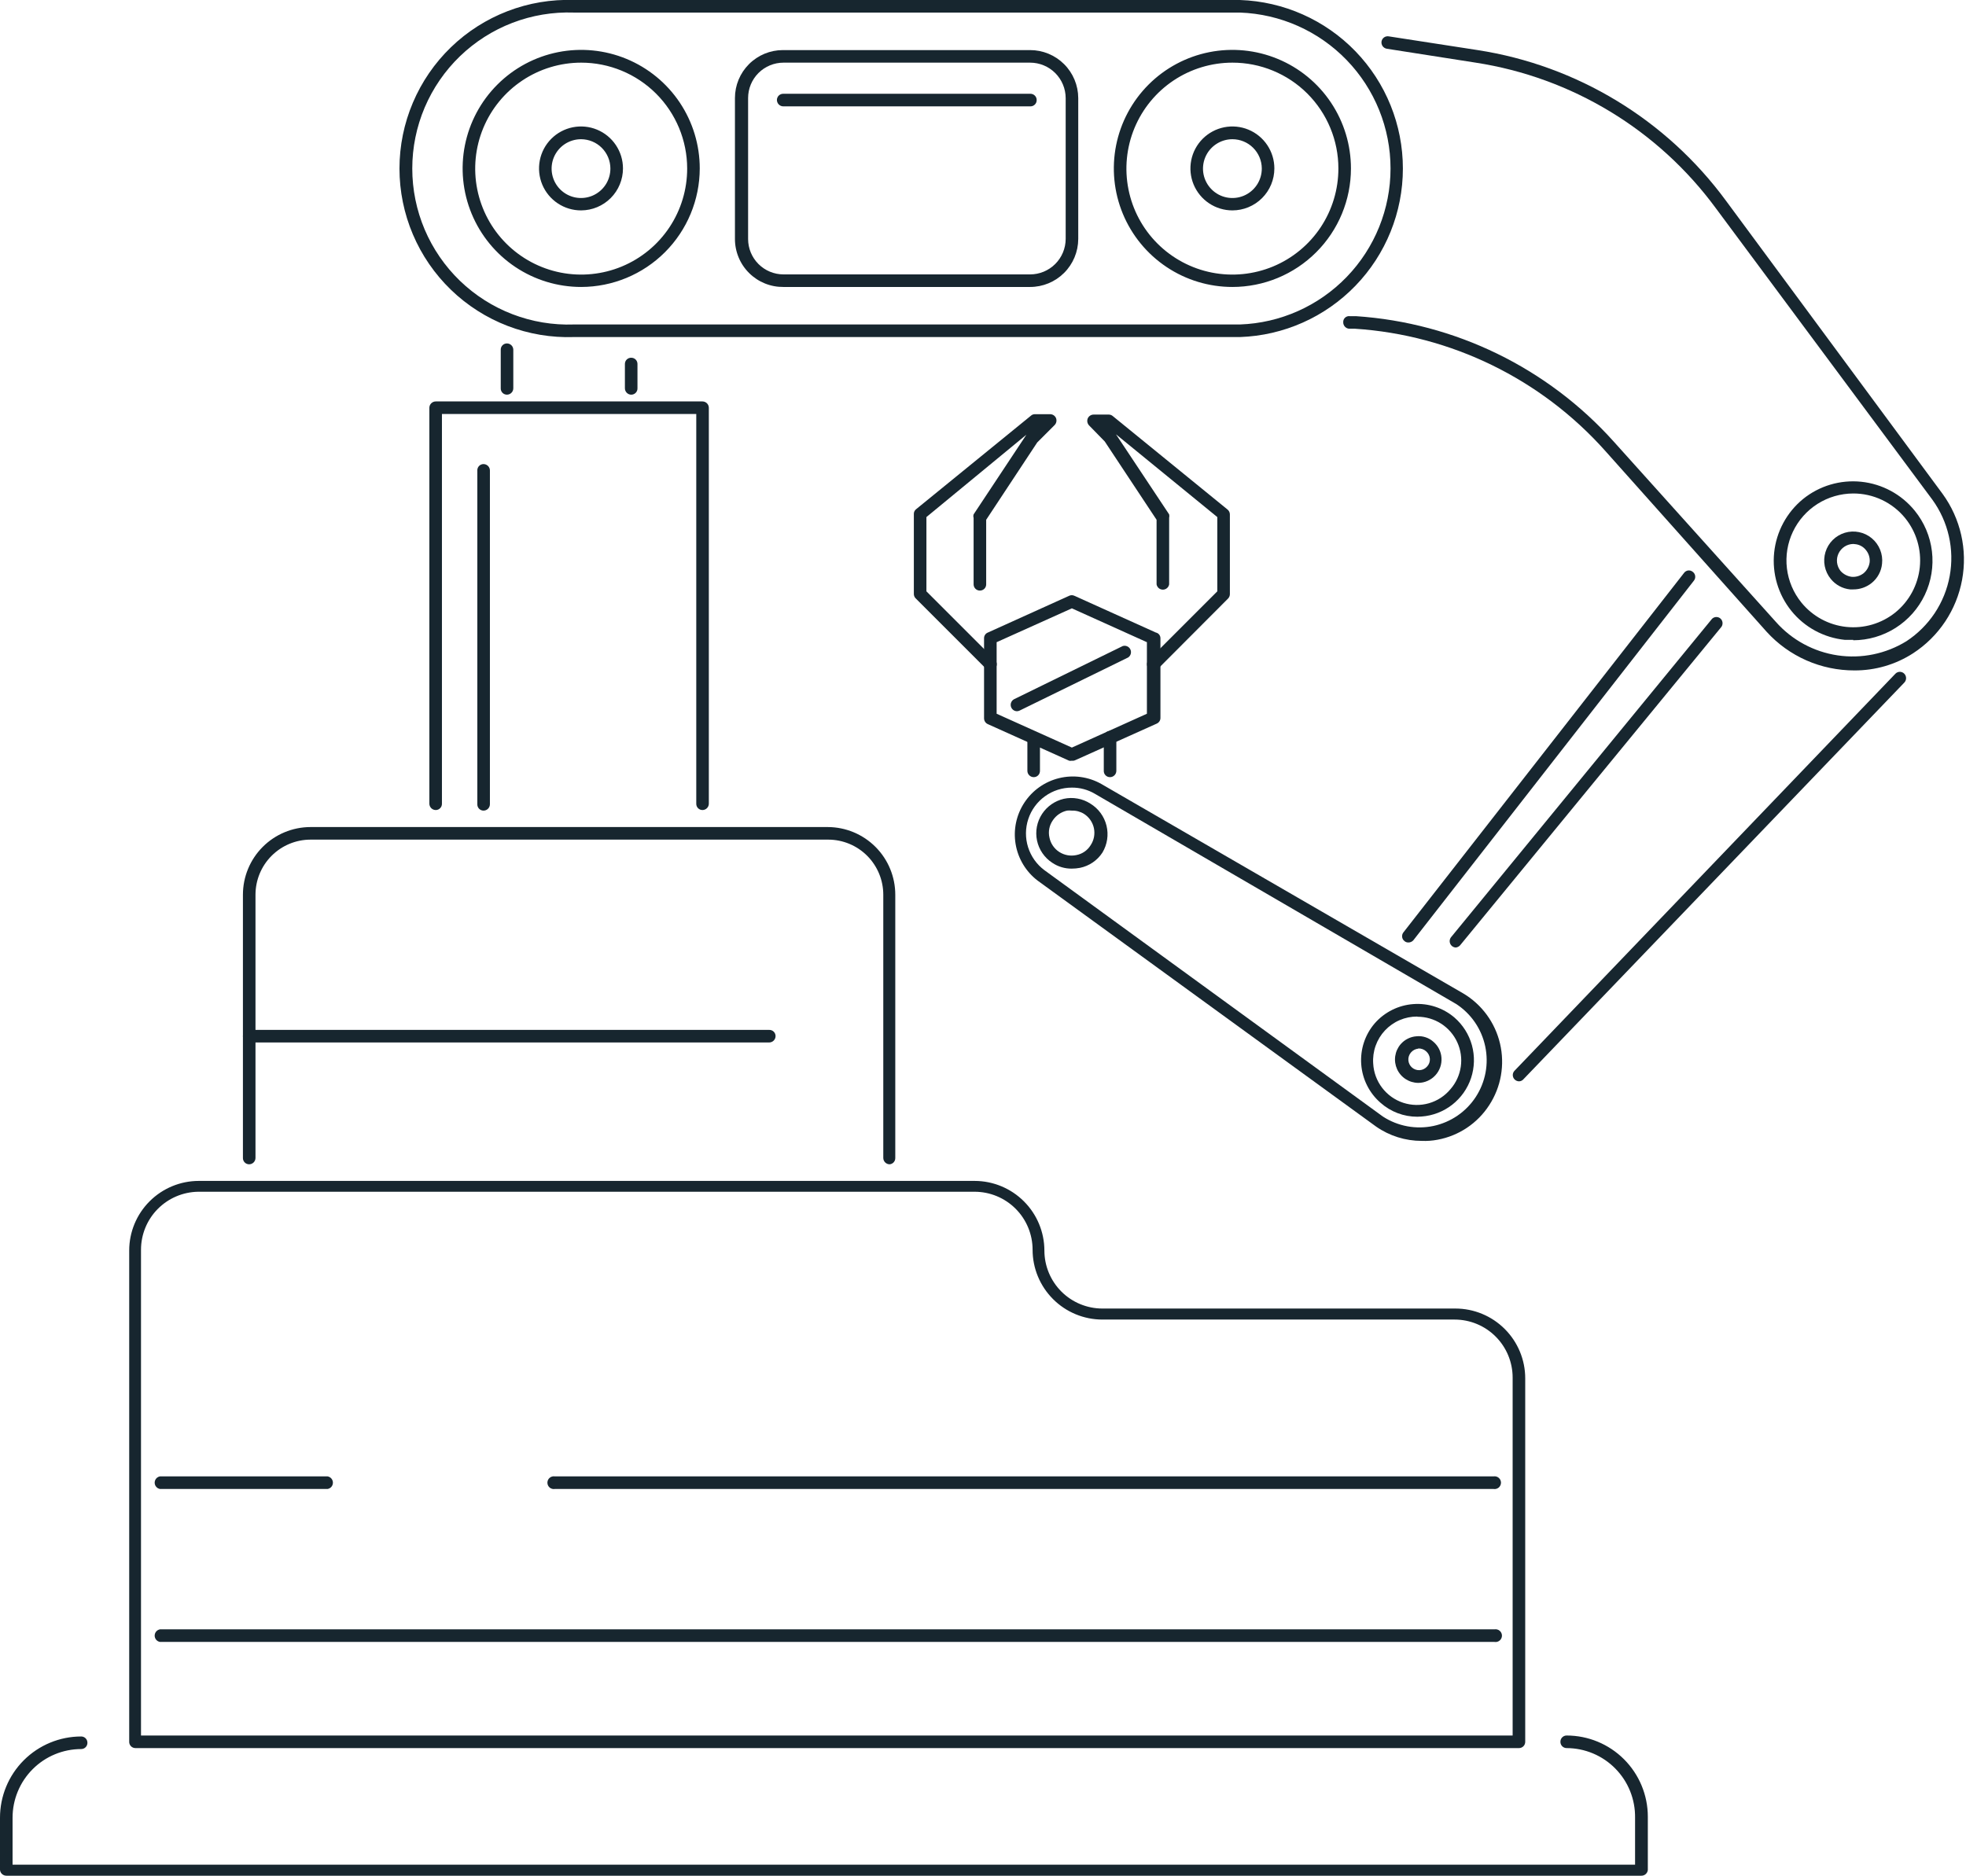 <svg xmlns="http://www.w3.org/2000/svg" width="110" height="105" viewBox="0 0 110 105" fill="none"><g clip-path="url(#clip0_5678_16282)"><path d="M57.84 43.491C57.746 43.491 57.655 43.454 57.588 43.387C57.521 43.32 57.483 43.229 57.483 43.134V41.294C57.483 41.248 57.492 41.202 57.511 41.159C57.529 41.117 57.555 41.078 57.589 41.046C57.622 41.013 57.661 40.988 57.705 40.971C57.748 40.955 57.794 40.947 57.84 40.948C57.932 40.948 58.02 40.985 58.085 41.05C58.15 41.114 58.187 41.203 58.187 41.294V43.134C58.188 43.181 58.18 43.227 58.163 43.27C58.147 43.313 58.121 43.353 58.089 43.386C58.057 43.419 58.018 43.446 57.975 43.464C57.933 43.482 57.887 43.491 57.84 43.491Z" fill="#17262F"></path><path d="M62.104 43.491C62.058 43.491 62.012 43.482 61.969 43.464C61.926 43.446 61.888 43.419 61.855 43.386C61.823 43.353 61.798 43.313 61.781 43.27C61.764 43.227 61.756 43.181 61.758 43.134V41.262C61.756 41.216 61.764 41.17 61.781 41.126C61.798 41.083 61.823 41.044 61.855 41.01C61.888 40.977 61.926 40.95 61.969 40.932C62.012 40.914 62.058 40.905 62.104 40.905C62.199 40.905 62.289 40.943 62.356 41.01C62.423 41.077 62.461 41.167 62.461 41.262V43.134C62.461 43.229 62.423 43.32 62.356 43.387C62.289 43.454 62.199 43.491 62.104 43.491Z" fill="#17262F"></path><path d="M79.548 63.846C78.635 63.847 77.743 63.568 76.994 63.045L58.057 49.281C57.404 48.782 56.964 48.054 56.826 47.244C56.688 46.434 56.863 45.602 57.315 44.916C57.766 44.229 58.461 43.739 59.26 43.545C60.058 43.351 60.901 43.467 61.617 43.87L81.864 55.59C82.38 55.895 82.829 56.302 83.184 56.786C83.539 57.27 83.793 57.821 83.929 58.405C84.066 58.989 84.082 59.596 83.978 60.187C83.875 60.778 83.652 61.342 83.325 61.844C83 62.347 82.577 62.778 82.08 63.111C81.583 63.444 81.023 63.672 80.435 63.781C80.143 63.837 79.845 63.859 79.548 63.846ZM59.972 44.076C59.433 44.075 58.907 44.244 58.47 44.559C58.032 44.874 57.705 45.319 57.535 45.831C57.365 46.343 57.36 46.895 57.522 47.409C57.684 47.924 58.003 48.374 58.435 48.696L77.373 62.483C77.787 62.752 78.249 62.937 78.734 63.028C79.219 63.118 79.717 63.112 80.2 63.011C80.683 62.908 81.141 62.712 81.548 62.433C81.955 62.154 82.303 61.798 82.573 61.384C82.842 60.971 83.027 60.508 83.118 60.023C83.208 59.538 83.202 59.04 83.1 58.557C82.998 58.074 82.802 57.616 82.523 57.209C82.244 56.802 81.888 56.454 81.474 56.185L61.26 44.422C60.87 44.192 60.425 44.072 59.972 44.076Z" fill="#17262F"></path><path d="M59.961 48.61C59.576 48.613 59.199 48.5 58.879 48.285C58.661 48.144 58.473 47.961 58.326 47.746C58.178 47.532 58.075 47.29 58.022 47.036C57.969 46.781 57.966 46.519 58.015 46.263C58.064 46.008 58.163 45.764 58.306 45.547C58.587 45.122 59.021 44.82 59.518 44.703C59.772 44.647 60.035 44.642 60.291 44.689C60.548 44.735 60.792 44.832 61.011 44.974C61.461 45.249 61.784 45.692 61.91 46.205C62.036 46.717 61.954 47.259 61.682 47.712C61.54 47.93 61.355 48.118 61.14 48.265C60.925 48.411 60.682 48.514 60.427 48.566C60.273 48.595 60.117 48.61 59.961 48.61ZM59.961 45.363C59.875 45.353 59.788 45.353 59.702 45.363C59.373 45.435 59.085 45.634 58.901 45.915C58.806 46.052 58.74 46.208 58.709 46.372C58.677 46.536 58.68 46.705 58.717 46.867C58.75 47.033 58.815 47.19 58.91 47.329C59.005 47.469 59.127 47.588 59.269 47.679C59.551 47.859 59.893 47.922 60.221 47.852C60.386 47.821 60.542 47.756 60.68 47.661C60.818 47.566 60.934 47.443 61.022 47.3C61.114 47.161 61.178 47.006 61.21 46.842C61.241 46.678 61.24 46.51 61.206 46.346C61.171 46.183 61.105 46.029 61.01 45.891C60.916 45.754 60.794 45.637 60.654 45.547C60.45 45.42 60.213 45.355 59.972 45.363H59.961Z" fill="#17262F"></path><path d="M84.991 60.513C84.897 60.511 84.808 60.472 84.742 60.405C84.678 60.34 84.642 60.253 84.642 60.161C84.642 60.07 84.678 59.983 84.742 59.918L106.05 37.702C106.082 37.668 106.121 37.642 106.163 37.624C106.206 37.605 106.252 37.596 106.299 37.596C106.345 37.596 106.391 37.605 106.434 37.624C106.477 37.642 106.515 37.668 106.547 37.702C106.612 37.768 106.648 37.858 106.648 37.951C106.648 38.044 106.612 38.133 106.547 38.2L85.24 60.394C85.21 60.431 85.171 60.46 85.129 60.48C85.086 60.501 85.039 60.512 84.991 60.513Z" fill="#17262F"></path><path d="M78.801 52.743C78.723 52.745 78.646 52.718 78.585 52.668C78.549 52.64 78.518 52.606 78.495 52.566C78.472 52.527 78.457 52.483 78.451 52.438C78.445 52.392 78.448 52.346 78.46 52.302C78.472 52.258 78.492 52.217 78.52 52.181L94.222 32.064C94.249 32.026 94.283 31.994 94.322 31.971C94.362 31.947 94.406 31.931 94.451 31.925C94.497 31.919 94.543 31.923 94.588 31.935C94.632 31.948 94.673 31.97 94.709 31.999C94.747 32.027 94.779 32.062 94.803 32.102C94.827 32.142 94.842 32.187 94.848 32.234C94.854 32.28 94.851 32.328 94.838 32.373C94.825 32.418 94.803 32.46 94.774 32.497L79.083 52.614C79.048 52.654 79.005 52.687 78.956 52.71C78.908 52.732 78.855 52.744 78.801 52.743Z" fill="#17262F"></path><path d="M79.299 62.494C78.541 62.495 77.809 62.218 77.243 61.714C76.612 61.167 76.223 60.391 76.162 59.558C76.102 58.724 76.373 57.9 76.918 57.267C77.47 56.637 78.247 56.25 79.081 56.19C79.915 56.129 80.74 56.399 81.377 56.942C81.849 57.351 82.19 57.891 82.356 58.493C82.521 59.096 82.504 59.734 82.308 60.327C82.111 60.92 81.742 61.441 81.249 61.825C80.756 62.209 80.16 62.438 79.537 62.483L79.299 62.494ZM79.299 56.888C78.961 56.886 78.625 56.953 78.314 57.087C78.003 57.22 77.723 57.417 77.491 57.664C77.259 57.911 77.081 58.203 76.968 58.522C76.854 58.841 76.808 59.18 76.832 59.518C76.858 60.01 77.031 60.482 77.331 60.874C77.63 61.266 78.04 61.558 78.508 61.712C78.976 61.866 79.479 61.876 79.953 61.739C80.426 61.602 80.847 61.326 81.16 60.946C81.468 60.592 81.666 60.156 81.733 59.692C81.8 59.228 81.731 58.754 81.536 58.328C81.341 57.901 81.028 57.54 80.633 57.286C80.238 57.033 79.779 56.898 79.31 56.899L79.299 56.888Z" fill="#17262F"></path><path d="M79.353 60.6C79.103 60.598 78.859 60.525 78.649 60.389C78.439 60.254 78.272 60.06 78.168 59.833C78.065 59.605 78.029 59.352 78.064 59.105C78.1 58.857 78.205 58.625 78.368 58.435C78.48 58.306 78.615 58.201 78.768 58.125C78.92 58.049 79.086 58.003 79.256 57.992C79.428 57.974 79.601 57.993 79.765 58.048C79.929 58.102 80.08 58.19 80.208 58.306C80.337 58.417 80.443 58.553 80.519 58.705C80.595 58.857 80.64 59.023 80.652 59.193C80.665 59.372 80.642 59.552 80.582 59.721C80.523 59.891 80.43 60.047 80.308 60.178C80.186 60.31 80.039 60.416 79.874 60.488C79.71 60.561 79.533 60.599 79.353 60.6ZM79.353 58.684C79.193 58.7 79.046 58.778 78.942 58.901C78.891 58.961 78.852 59.03 78.828 59.104C78.803 59.179 78.794 59.258 78.8 59.336C78.806 59.415 78.827 59.491 78.863 59.561C78.898 59.631 78.947 59.694 79.007 59.745C79.067 59.796 79.136 59.835 79.211 59.859C79.285 59.884 79.364 59.893 79.442 59.887C79.521 59.881 79.597 59.86 79.667 59.824C79.737 59.789 79.8 59.74 79.851 59.68C79.905 59.622 79.946 59.554 79.972 59.479C79.998 59.405 80.008 59.326 80.003 59.247C79.991 59.088 79.917 58.941 79.797 58.836C79.737 58.781 79.667 58.738 79.591 58.711C79.515 58.683 79.434 58.67 79.353 58.673V58.684Z" fill="#17262F"></path><path d="M55.416 37.529C55.323 37.526 55.234 37.487 55.167 37.42L51.228 33.481C51.197 33.448 51.172 33.41 51.155 33.367C51.138 33.324 51.13 33.278 51.131 33.233V28.763C51.129 28.711 51.14 28.659 51.163 28.612C51.185 28.565 51.219 28.524 51.261 28.493L57.678 23.266C57.737 23.211 57.814 23.18 57.895 23.179H58.76C58.83 23.18 58.897 23.201 58.955 23.239C59.012 23.278 59.057 23.332 59.085 23.396C59.111 23.461 59.117 23.533 59.104 23.602C59.09 23.671 59.058 23.735 59.009 23.785L58.035 24.759L55.178 29.088V32.702C55.178 32.749 55.169 32.795 55.151 32.837C55.133 32.88 55.106 32.919 55.073 32.951C55.04 32.983 55 33.009 54.957 33.025C54.914 33.042 54.868 33.05 54.821 33.049C54.729 33.049 54.641 33.012 54.576 32.947C54.511 32.882 54.475 32.794 54.475 32.702V28.98C54.454 28.916 54.454 28.848 54.475 28.785L57.429 24.326L51.834 28.936V33.092L55.665 36.923C55.699 36.955 55.725 36.994 55.743 37.036C55.761 37.079 55.771 37.125 55.771 37.172C55.771 37.218 55.761 37.264 55.743 37.307C55.725 37.349 55.699 37.388 55.665 37.42C55.599 37.487 55.51 37.526 55.416 37.529Z" fill="#17262F"></path><path d="M64.528 37.529C64.434 37.527 64.345 37.488 64.279 37.42C64.246 37.388 64.219 37.349 64.201 37.307C64.183 37.264 64.174 37.218 64.174 37.172C64.174 37.125 64.183 37.079 64.201 37.036C64.219 36.994 64.246 36.955 64.279 36.923L68.11 33.092V28.936L62.44 24.305L65.415 28.785C65.431 28.849 65.431 28.916 65.415 28.98V32.702C65.401 32.785 65.358 32.86 65.293 32.914C65.229 32.968 65.148 32.998 65.064 32.998C64.98 32.998 64.898 32.968 64.834 32.914C64.77 32.86 64.727 32.785 64.712 32.702V29.088L61.812 24.705L60.935 23.807C60.887 23.756 60.854 23.692 60.84 23.623C60.827 23.554 60.834 23.483 60.859 23.418C60.887 23.354 60.932 23.3 60.99 23.261C61.047 23.223 61.115 23.202 61.184 23.201H62.05C62.13 23.204 62.206 23.235 62.266 23.288L68.683 28.515C68.723 28.547 68.756 28.589 68.778 28.635C68.801 28.682 68.812 28.733 68.813 28.785V33.254C68.811 33.348 68.772 33.438 68.705 33.503L64.777 37.442C64.706 37.498 64.618 37.529 64.528 37.529Z" fill="#17262F"></path><path d="M59.972 42.571C59.922 42.581 59.871 42.581 59.821 42.571L55.276 40.526C55.212 40.499 55.158 40.454 55.119 40.396C55.081 40.338 55.06 40.271 55.059 40.201V35.711C55.059 35.642 55.08 35.576 55.119 35.52C55.157 35.464 55.212 35.421 55.276 35.397L59.821 33.341C59.866 33.319 59.916 33.308 59.967 33.308C60.017 33.308 60.067 33.319 60.113 33.341L64.669 35.397C64.741 35.412 64.807 35.451 64.854 35.508C64.901 35.565 64.927 35.636 64.928 35.711V40.169C64.93 40.237 64.911 40.305 64.875 40.362C64.838 40.42 64.785 40.466 64.723 40.494L60.167 42.539C60.107 42.569 60.039 42.58 59.972 42.571ZM55.763 39.942L59.972 41.836L64.171 39.942V35.938L59.972 34.044L55.763 35.938V39.942Z" fill="#17262F"></path><path d="M103.756 37.518C102.831 37.52 101.916 37.328 101.07 36.956C100.224 36.583 99.465 36.037 98.843 35.353L89.818 25.235C86.228 21.207 81.199 18.75 75.815 18.396H75.49C75.397 18.391 75.31 18.349 75.248 18.28C75.185 18.212 75.152 18.121 75.155 18.028C75.153 17.981 75.161 17.934 75.179 17.89C75.198 17.846 75.225 17.807 75.26 17.775C75.295 17.743 75.337 17.719 75.382 17.705C75.428 17.691 75.475 17.687 75.522 17.693H75.869C81.409 18.062 86.586 20.582 90.294 24.716L99.362 34.802C100.257 35.813 101.481 36.477 102.817 36.675C104.153 36.873 105.516 36.592 106.666 35.884C107.296 35.471 107.835 34.934 108.252 34.307C108.668 33.68 108.953 32.974 109.088 32.234C109.224 31.493 109.208 30.733 109.04 29.998C108.873 29.264 108.559 28.572 108.117 27.962L95.997 11.644C92.773 7.261 87.944 4.335 82.567 3.506L77.589 2.727C77.498 2.711 77.417 2.66 77.362 2.586C77.308 2.511 77.285 2.418 77.297 2.327C77.304 2.281 77.32 2.237 77.343 2.197C77.367 2.158 77.399 2.123 77.436 2.096C77.473 2.069 77.516 2.049 77.561 2.039C77.606 2.028 77.652 2.027 77.698 2.034L82.675 2.803C88.24 3.663 93.237 6.695 96.57 11.233L108.69 27.638C109.189 28.324 109.542 29.104 109.73 29.931C109.918 30.759 109.935 31.615 109.781 32.449C109.627 33.283 109.305 34.077 108.835 34.783C108.365 35.489 107.756 36.092 107.045 36.555C106.066 37.19 104.923 37.524 103.756 37.518Z" fill="#17262F"></path><path d="M103.691 35.808H103.225C102.643 35.749 102.079 35.575 101.564 35.297C101.049 35.018 100.595 34.64 100.228 34.185C99.49 33.267 99.145 32.095 99.266 30.924C99.388 29.753 99.967 28.677 100.877 27.93C101.793 27.187 102.966 26.838 104.139 26.96C105.312 27.082 106.388 27.664 107.132 28.579C107.661 29.231 107.995 30.019 108.094 30.853C108.194 31.686 108.056 32.531 107.696 33.289C107.337 34.048 106.769 34.689 106.061 35.138C105.352 35.588 104.53 35.828 103.691 35.83V35.808ZM103.691 27.616C102.984 27.618 102.292 27.819 101.695 28.197C101.097 28.576 100.62 29.115 100.316 29.754C100.013 30.392 99.896 31.103 99.98 31.805C100.064 32.507 100.345 33.171 100.79 33.72C101.415 34.489 102.32 34.979 103.306 35.083C104.292 35.186 105.279 34.894 106.05 34.272C106.82 33.645 107.31 32.738 107.414 31.75C107.517 30.763 107.225 29.774 106.602 29.002C106.25 28.566 105.804 28.216 105.298 27.976C104.793 27.736 104.239 27.613 103.68 27.616H103.691Z" fill="#17262F"></path><path d="M103.691 32.984H103.517C103.307 32.963 103.103 32.901 102.918 32.8C102.732 32.7 102.568 32.564 102.435 32.399C102.265 32.192 102.149 31.947 102.097 31.684C102.045 31.422 102.059 31.15 102.137 30.894C102.215 30.638 102.356 30.405 102.545 30.217C102.735 30.028 102.969 29.89 103.226 29.813C103.482 29.736 103.754 29.725 104.016 29.779C104.278 29.832 104.523 29.95 104.729 30.122C104.934 30.293 105.094 30.513 105.194 30.761C105.295 31.009 105.332 31.278 105.303 31.544C105.283 31.755 105.222 31.959 105.121 32.145C105.021 32.331 104.884 32.495 104.719 32.627C104.428 32.861 104.064 32.987 103.691 32.984ZM103.691 30.441C103.518 30.444 103.349 30.495 103.204 30.589C103.059 30.683 102.943 30.816 102.868 30.972C102.794 31.128 102.765 31.302 102.784 31.474C102.803 31.645 102.87 31.809 102.976 31.945C103.137 32.13 103.361 32.249 103.604 32.28C103.846 32.3 104.086 32.226 104.275 32.075C104.46 31.918 104.579 31.698 104.61 31.458C104.633 31.216 104.559 30.974 104.405 30.787C104.331 30.691 104.238 30.612 104.132 30.554C104.026 30.496 103.909 30.461 103.788 30.451L103.691 30.441Z" fill="#17262F"></path><path d="M35.321 22.087C35.226 22.087 35.136 22.049 35.069 21.982C35.002 21.915 34.964 21.824 34.964 21.73V20.366C34.964 20.32 34.973 20.274 34.991 20.231C35.009 20.188 35.036 20.149 35.069 20.117C35.102 20.085 35.142 20.06 35.185 20.043C35.228 20.026 35.275 20.018 35.321 20.02C35.413 20.02 35.501 20.056 35.566 20.121C35.631 20.186 35.667 20.274 35.667 20.366V21.73C35.669 21.776 35.661 21.822 35.644 21.865C35.627 21.909 35.602 21.948 35.57 21.981C35.538 22.015 35.499 22.041 35.456 22.059C35.413 22.077 35.367 22.087 35.321 22.087Z" fill="#17262F"></path><path d="M28.363 22.086C28.317 22.086 28.27 22.077 28.228 22.059C28.185 22.041 28.146 22.015 28.114 21.981C28.082 21.948 28.056 21.908 28.04 21.865C28.023 21.822 28.015 21.776 28.017 21.729V19.565C28.017 19.473 28.053 19.385 28.118 19.32C28.183 19.255 28.271 19.219 28.363 19.219C28.456 19.219 28.545 19.255 28.612 19.32C28.678 19.384 28.717 19.472 28.72 19.565V21.729C28.72 21.824 28.682 21.915 28.615 21.982C28.548 22.049 28.458 22.086 28.363 22.086Z" fill="#17262F"></path><path d="M39.303 45.331C39.257 45.331 39.211 45.322 39.168 45.304C39.126 45.285 39.087 45.259 39.054 45.226C39.022 45.192 38.997 45.153 38.98 45.11C38.964 45.066 38.956 45.02 38.957 44.974V23.169H24.727V44.974C24.728 45.02 24.721 45.066 24.704 45.11C24.687 45.153 24.662 45.192 24.629 45.226C24.597 45.259 24.558 45.285 24.516 45.304C24.473 45.322 24.427 45.331 24.381 45.331C24.286 45.331 24.195 45.293 24.128 45.226C24.061 45.159 24.023 45.069 24.023 44.974V22.822C24.023 22.728 24.061 22.637 24.128 22.57C24.195 22.503 24.286 22.465 24.381 22.465H39.303C39.398 22.465 39.489 22.503 39.556 22.57C39.623 22.637 39.66 22.728 39.66 22.822V44.974C39.66 45.069 39.623 45.159 39.556 45.226C39.489 45.293 39.398 45.331 39.303 45.331Z" fill="#17262F"></path><path d="M49.778 65.156C49.684 65.156 49.593 65.118 49.526 65.051C49.459 64.984 49.421 64.893 49.421 64.799V50.071C49.421 49.255 49.098 48.472 48.522 47.894C47.946 47.316 47.164 46.989 46.348 46.987H17.368C16.552 46.989 15.771 47.316 15.194 47.894C14.618 48.472 14.295 49.255 14.295 50.071V64.799C14.295 64.893 14.257 64.984 14.191 65.051C14.123 65.118 14.033 65.156 13.938 65.156C13.892 65.156 13.846 65.146 13.803 65.128C13.76 65.11 13.722 65.084 13.689 65.05C13.657 65.017 13.632 64.978 13.615 64.934C13.598 64.891 13.59 64.845 13.592 64.799V50.071C13.592 49.068 13.989 48.106 14.697 47.396C15.405 46.686 16.366 46.286 17.368 46.283H46.316C47.318 46.286 48.279 46.686 48.987 47.396C49.695 48.106 50.092 49.068 50.092 50.071V64.799C50.095 64.887 50.065 64.973 50.006 65.04C49.948 65.106 49.866 65.147 49.778 65.156Z" fill="#17262F"></path><path d="M69.376 18.862H32.107C30.842 18.905 29.581 18.692 28.399 18.238C27.217 17.783 26.139 17.095 25.229 16.215C24.319 15.335 23.595 14.281 23.101 13.116C22.606 11.95 22.351 10.697 22.351 9.431C22.351 8.165 22.606 6.912 23.101 5.746C23.595 4.581 24.319 3.526 25.229 2.646C26.139 1.766 27.217 1.079 28.399 0.624C29.581 0.169 30.842 -0.043 32.107 3.99202e-05H69.376C71.822 0.083 74.14 1.113 75.841 2.872C77.542 4.632 78.493 6.984 78.493 9.431C78.493 11.878 77.542 14.23 75.841 15.989C74.14 17.749 71.822 18.779 69.376 18.862ZM32.107 0.703C30.935 0.662 29.767 0.857 28.672 1.277C27.577 1.697 26.578 2.334 25.734 3.148C24.891 3.963 24.22 4.939 23.761 6.018C23.303 7.098 23.067 8.258 23.067 9.431C23.067 10.604 23.303 11.764 23.761 12.844C24.22 13.923 24.891 14.899 25.734 15.714C26.578 16.528 27.577 17.164 28.672 17.584C29.767 18.004 30.935 18.2 32.107 18.158H69.376C71.637 18.079 73.78 17.124 75.351 15.496C76.923 13.868 77.802 11.694 77.802 9.431C77.802 7.168 76.923 4.993 75.351 3.365C73.78 1.737 71.637 0.783 69.376 0.703H32.107Z" fill="#17262F"></path><path d="M32.518 16.059C31.206 16.059 29.924 15.67 28.833 14.941C27.742 14.212 26.892 13.176 26.39 11.964C25.888 10.752 25.756 9.418 26.012 8.131C26.268 6.845 26.9 5.663 27.828 4.735C28.755 3.807 29.937 3.175 31.224 2.919C32.511 2.663 33.845 2.795 35.057 3.297C36.269 3.799 37.305 4.649 38.034 5.74C38.763 6.831 39.152 8.114 39.152 9.426C39.149 11.184 38.449 12.87 37.206 14.113C35.962 15.356 34.277 16.056 32.518 16.059ZM32.518 3.506C31.345 3.506 30.198 3.854 29.223 4.506C28.247 5.158 27.487 6.085 27.038 7.169C26.59 8.254 26.473 9.447 26.703 10.597C26.933 11.748 27.498 12.805 28.329 13.633C29.159 14.462 30.217 15.026 31.368 15.254C32.519 15.481 33.712 15.362 34.795 14.912C35.879 14.461 36.804 13.7 37.454 12.723C38.105 11.746 38.45 10.599 38.448 9.426C38.446 7.855 37.819 6.349 36.708 5.239C35.596 4.13 34.089 3.506 32.518 3.506Z" fill="#17262F"></path><path d="M32.518 11.774C32.053 11.776 31.598 11.64 31.211 11.383C30.823 11.126 30.52 10.76 30.341 10.332C30.162 9.903 30.114 9.43 30.203 8.974C30.292 8.518 30.515 8.098 30.843 7.769C31.171 7.439 31.59 7.215 32.045 7.123C32.501 7.032 32.974 7.077 33.404 7.255C33.833 7.432 34.201 7.733 34.459 8.12C34.718 8.506 34.856 8.96 34.856 9.425C34.856 10.046 34.61 10.642 34.172 11.082C33.734 11.522 33.139 11.771 32.518 11.774ZM32.518 7.791C32.192 7.789 31.873 7.884 31.6 8.064C31.328 8.244 31.116 8.501 30.99 8.802C30.864 9.103 30.831 9.434 30.894 9.754C30.957 10.075 31.114 10.369 31.344 10.599C31.575 10.83 31.869 10.987 32.189 11.05C32.509 11.113 32.841 11.08 33.142 10.954C33.443 10.828 33.7 10.615 33.88 10.343C34.06 10.071 34.154 9.752 34.152 9.425C34.15 8.993 33.976 8.579 33.671 8.273C33.365 7.967 32.951 7.794 32.518 7.791Z" fill="#17262F"></path><path d="M68.954 16.059C67.642 16.059 66.359 15.67 65.269 14.941C64.178 14.212 63.327 13.176 62.825 11.964C62.323 10.752 62.192 9.418 62.448 8.131C62.704 6.845 63.336 5.663 64.263 4.735C65.191 3.807 66.373 3.175 67.66 2.919C68.947 2.663 70.28 2.795 71.493 3.297C72.705 3.799 73.741 4.649 74.469 5.74C75.198 6.831 75.587 8.114 75.587 9.426C75.587 11.185 74.889 12.872 73.644 14.116C72.4 15.36 70.713 16.059 68.954 16.059ZM68.954 3.506C67.781 3.506 66.634 3.854 65.658 4.506C64.683 5.158 63.923 6.085 63.474 7.169C63.026 8.254 62.909 9.447 63.139 10.597C63.368 11.748 63.934 12.805 64.764 13.633C65.595 14.462 66.653 15.026 67.804 15.254C68.955 15.481 70.147 15.362 71.231 14.912C72.314 14.461 73.24 13.7 73.89 12.723C74.54 11.746 74.886 10.599 74.884 9.426C74.884 8.647 74.731 7.877 74.432 7.158C74.134 6.439 73.697 5.786 73.147 5.236C72.596 4.686 71.942 4.251 71.222 3.954C70.503 3.657 69.732 3.505 68.954 3.506Z" fill="#17262F"></path><path d="M68.954 11.774C68.49 11.774 68.035 11.636 67.649 11.378C67.263 11.12 66.962 10.753 66.784 10.324C66.607 9.895 66.56 9.423 66.651 8.967C66.741 8.512 66.965 8.093 67.293 7.765C67.622 7.437 68.04 7.213 68.496 7.122C68.951 7.032 69.424 7.078 69.853 7.256C70.282 7.434 70.648 7.735 70.906 8.121C71.164 8.507 71.302 8.961 71.302 9.425C71.302 10.048 71.055 10.646 70.614 11.086C70.174 11.526 69.577 11.774 68.954 11.774ZM68.954 7.791C68.628 7.791 68.31 7.888 68.039 8.069C67.768 8.251 67.557 8.508 67.433 8.809C67.309 9.11 67.277 9.442 67.341 9.761C67.406 10.081 67.564 10.373 67.795 10.603C68.026 10.833 68.32 10.989 68.64 11.051C68.96 11.113 69.291 11.079 69.591 10.953C69.891 10.827 70.147 10.614 70.327 10.342C70.506 10.07 70.601 9.751 70.599 9.425C70.596 8.991 70.421 8.575 70.113 8.269C69.805 7.963 69.388 7.791 68.954 7.791Z" fill="#17262F"></path><path d="M57.635 16.059H43.837C43.482 16.063 43.13 15.997 42.8 15.864C42.471 15.731 42.171 15.534 41.919 15.284C41.666 15.035 41.465 14.738 41.329 14.41C41.192 14.082 41.121 13.73 41.121 13.375V5.486C41.121 4.775 41.404 4.092 41.907 3.589C42.411 3.085 43.093 2.803 43.805 2.803H57.635C58.347 2.803 59.031 3.085 59.536 3.588C60.041 4.091 60.326 4.774 60.329 5.486V13.375C60.326 14.088 60.041 14.771 59.536 15.274C59.031 15.777 58.347 16.059 57.635 16.059ZM43.837 3.506C43.312 3.506 42.809 3.715 42.437 4.086C42.066 4.458 41.857 4.961 41.857 5.486V13.375C41.857 13.9 42.066 14.404 42.437 14.775C42.809 15.147 43.312 15.356 43.837 15.356H57.635C58.161 15.356 58.666 15.147 59.039 14.776C59.412 14.405 59.623 13.901 59.626 13.375V5.486C59.623 4.96 59.412 4.457 59.039 4.085C58.666 3.714 58.161 3.506 57.635 3.506H43.837Z" fill="#17262F"></path><path d="M91.83 104.968H0.357C0.268 104.968 0.182 104.935 0.115 104.875C0.049 104.815 0.008 104.732 0 104.643L0 101.721C0 100.516 0.479 99.36 1.331 98.507C2.184 97.655 3.34 97.176 4.545 97.176C4.637 97.176 4.725 97.213 4.79 97.278C4.855 97.343 4.891 97.431 4.891 97.522C4.893 97.569 4.885 97.615 4.868 97.658C4.851 97.702 4.826 97.741 4.794 97.774C4.761 97.808 4.723 97.834 4.68 97.852C4.637 97.87 4.591 97.88 4.545 97.88C4.04 97.88 3.541 97.979 3.075 98.172C2.609 98.365 2.185 98.648 1.829 99.005C1.472 99.362 1.189 99.785 0.996 100.251C0.803 100.717 0.703 101.217 0.703 101.721V104.351H91.484V101.721C91.491 101.213 91.397 100.709 91.208 100.237C91.019 99.765 90.738 99.336 90.382 98.974C90.026 98.611 89.601 98.323 89.133 98.126C88.664 97.929 88.162 97.827 87.653 97.826C87.607 97.826 87.561 97.816 87.518 97.798C87.475 97.78 87.437 97.754 87.404 97.72C87.372 97.687 87.347 97.647 87.33 97.604C87.313 97.561 87.306 97.515 87.307 97.468C87.307 97.376 87.344 97.288 87.408 97.224C87.473 97.159 87.561 97.122 87.653 97.122C88.859 97.122 90.015 97.601 90.867 98.453C91.719 99.306 92.198 100.462 92.198 101.667V104.643C92.19 104.734 92.147 104.818 92.079 104.878C92.01 104.939 91.922 104.971 91.83 104.968Z" fill="#17262F"></path><path d="M84.991 97.826H7.575C7.529 97.826 7.483 97.816 7.44 97.798C7.397 97.78 7.359 97.754 7.326 97.72C7.294 97.687 7.269 97.648 7.252 97.604C7.235 97.561 7.227 97.515 7.229 97.469V69.982C7.229 68.949 7.639 67.958 8.37 67.228C9.1 66.497 10.091 66.086 11.124 66.086H54.54C55.572 66.089 56.561 66.501 57.291 67.231C58.021 67.961 58.433 68.95 58.435 69.982C58.435 70.843 58.778 71.669 59.386 72.278C59.995 72.886 60.821 73.228 61.682 73.228H81.431C82.467 73.228 83.461 73.64 84.193 74.373C84.926 75.105 85.338 76.099 85.338 77.135V97.469C85.339 97.515 85.331 97.561 85.314 97.604C85.298 97.648 85.272 97.687 85.24 97.72C85.208 97.754 85.169 97.78 85.126 97.798C85.084 97.816 85.038 97.826 84.991 97.826ZM7.889 97.122H84.634V77.092C84.634 76.231 84.292 75.405 83.683 74.796C83.075 74.187 82.249 73.845 81.388 73.845H61.682C60.646 73.845 59.652 73.434 58.92 72.701C58.187 71.969 57.775 70.975 57.775 69.939C57.775 69.078 57.433 68.252 56.825 67.643C56.216 67.034 55.39 66.692 54.529 66.692H11.081C10.229 66.707 9.418 67.055 8.82 67.662C8.223 68.269 7.889 69.087 7.889 69.939V97.122Z" fill="#17262F"></path><path d="M83.563 91.885H8.949C8.867 91.87 8.792 91.827 8.738 91.763C8.684 91.698 8.654 91.617 8.654 91.533C8.654 91.449 8.684 91.368 8.738 91.303C8.792 91.239 8.867 91.196 8.949 91.181H83.617C83.668 91.172 83.721 91.174 83.771 91.188C83.822 91.201 83.868 91.226 83.908 91.259C83.948 91.293 83.981 91.335 84.002 91.382C84.025 91.429 84.036 91.481 84.036 91.533C84.036 91.585 84.025 91.636 84.002 91.684C83.981 91.731 83.948 91.773 83.908 91.806C83.868 91.84 83.822 91.864 83.771 91.878C83.721 91.891 83.668 91.894 83.617 91.885H83.563Z" fill="#17262F"></path><path d="M83.563 83.325H31.047C30.995 83.334 30.942 83.332 30.892 83.318C30.842 83.305 30.795 83.28 30.755 83.247C30.715 83.213 30.683 83.171 30.661 83.124C30.639 83.077 30.628 83.025 30.628 82.973C30.628 82.921 30.639 82.869 30.661 82.822C30.683 82.775 30.715 82.733 30.755 82.7C30.795 82.666 30.842 82.642 30.892 82.628C30.942 82.615 30.995 82.612 31.047 82.621H83.563C83.614 82.612 83.667 82.615 83.717 82.628C83.768 82.642 83.814 82.666 83.854 82.7C83.894 82.733 83.926 82.775 83.948 82.822C83.97 82.869 83.982 82.921 83.982 82.973C83.982 83.025 83.97 83.077 83.948 83.124C83.926 83.171 83.894 83.213 83.854 83.247C83.814 83.28 83.768 83.305 83.717 83.318C83.667 83.332 83.614 83.334 83.563 83.325Z" fill="#17262F"></path><path d="M18.331 83.325H8.949C8.867 83.31 8.792 83.267 8.738 83.203C8.684 83.138 8.654 83.057 8.654 82.973C8.654 82.889 8.684 82.808 8.738 82.743C8.792 82.679 8.867 82.636 8.949 82.621H18.331C18.414 82.636 18.489 82.679 18.543 82.743C18.597 82.808 18.627 82.889 18.627 82.973C18.627 83.057 18.597 83.138 18.543 83.203C18.489 83.267 18.414 83.31 18.331 83.325Z" fill="#17262F"></path><path d="M43.037 58.338H13.938C13.892 58.338 13.846 58.329 13.803 58.311C13.76 58.293 13.722 58.266 13.689 58.233C13.657 58.2 13.632 58.16 13.615 58.117C13.598 58.074 13.59 58.027 13.592 57.981C13.592 57.889 13.628 57.801 13.693 57.736C13.758 57.671 13.846 57.635 13.938 57.635H43.037C43.083 57.633 43.129 57.641 43.172 57.658C43.216 57.675 43.255 57.7 43.289 57.732C43.322 57.764 43.348 57.803 43.366 57.846C43.385 57.889 43.394 57.935 43.394 57.981C43.394 58.076 43.356 58.166 43.289 58.233C43.222 58.3 43.131 58.338 43.037 58.338Z" fill="#17262F"></path><path d="M56.888 39.801C56.81 39.797 56.736 39.768 56.676 39.718C56.617 39.668 56.575 39.599 56.558 39.523C56.541 39.447 56.549 39.368 56.581 39.297C56.613 39.226 56.668 39.167 56.737 39.13L62.818 36.154C62.9 36.129 62.989 36.134 63.067 36.169C63.145 36.203 63.209 36.265 63.246 36.343C63.282 36.42 63.29 36.508 63.267 36.591C63.244 36.674 63.193 36.745 63.121 36.793L57.04 39.769C56.992 39.791 56.94 39.802 56.888 39.801Z" fill="#17262F"></path><path d="M27.053 45.363C27.007 45.363 26.961 45.354 26.918 45.336C26.876 45.318 26.837 45.291 26.805 45.258C26.772 45.225 26.747 45.185 26.73 45.142C26.714 45.099 26.706 45.053 26.707 45.006V26.296C26.713 26.208 26.752 26.125 26.816 26.065C26.88 26.005 26.965 25.971 27.053 25.971C27.148 25.971 27.239 26.009 27.306 26.076C27.373 26.143 27.411 26.234 27.411 26.328V45.006C27.411 45.101 27.373 45.192 27.306 45.259C27.239 45.326 27.148 45.363 27.053 45.363Z" fill="#17262F"></path><path d="M81.463 53.025C81.396 53.024 81.331 53.004 81.274 52.968C81.218 52.931 81.173 52.879 81.144 52.818C81.116 52.757 81.106 52.689 81.114 52.622C81.123 52.556 81.15 52.493 81.193 52.441L95.791 34.629C95.856 34.565 95.943 34.529 96.034 34.529C96.126 34.529 96.213 34.565 96.278 34.629C96.343 34.695 96.379 34.785 96.379 34.877C96.379 34.971 96.343 35.06 96.278 35.126L81.734 52.852C81.703 52.898 81.663 52.937 81.617 52.967C81.57 52.996 81.518 53.016 81.463 53.025Z" fill="#17262F"></path><path d="M57.656 5.952H43.827C43.78 5.952 43.733 5.943 43.69 5.925C43.647 5.907 43.607 5.88 43.574 5.847C43.541 5.814 43.515 5.775 43.497 5.731C43.479 5.688 43.469 5.642 43.469 5.595C43.469 5.548 43.479 5.502 43.497 5.46C43.515 5.417 43.541 5.378 43.575 5.346C43.608 5.314 43.648 5.288 43.691 5.272C43.734 5.255 43.78 5.247 43.827 5.248H57.656C57.748 5.248 57.836 5.285 57.901 5.35C57.966 5.415 58.003 5.503 58.003 5.595C58.004 5.641 57.996 5.687 57.98 5.731C57.963 5.774 57.938 5.813 57.905 5.847C57.873 5.88 57.834 5.906 57.791 5.925C57.749 5.943 57.703 5.952 57.656 5.952Z" fill="#17262F"></path></g><defs><clipPath id="clip0_5678_16282"><rect width="109.891" height="105" fill="white"></rect></clipPath></defs></svg>